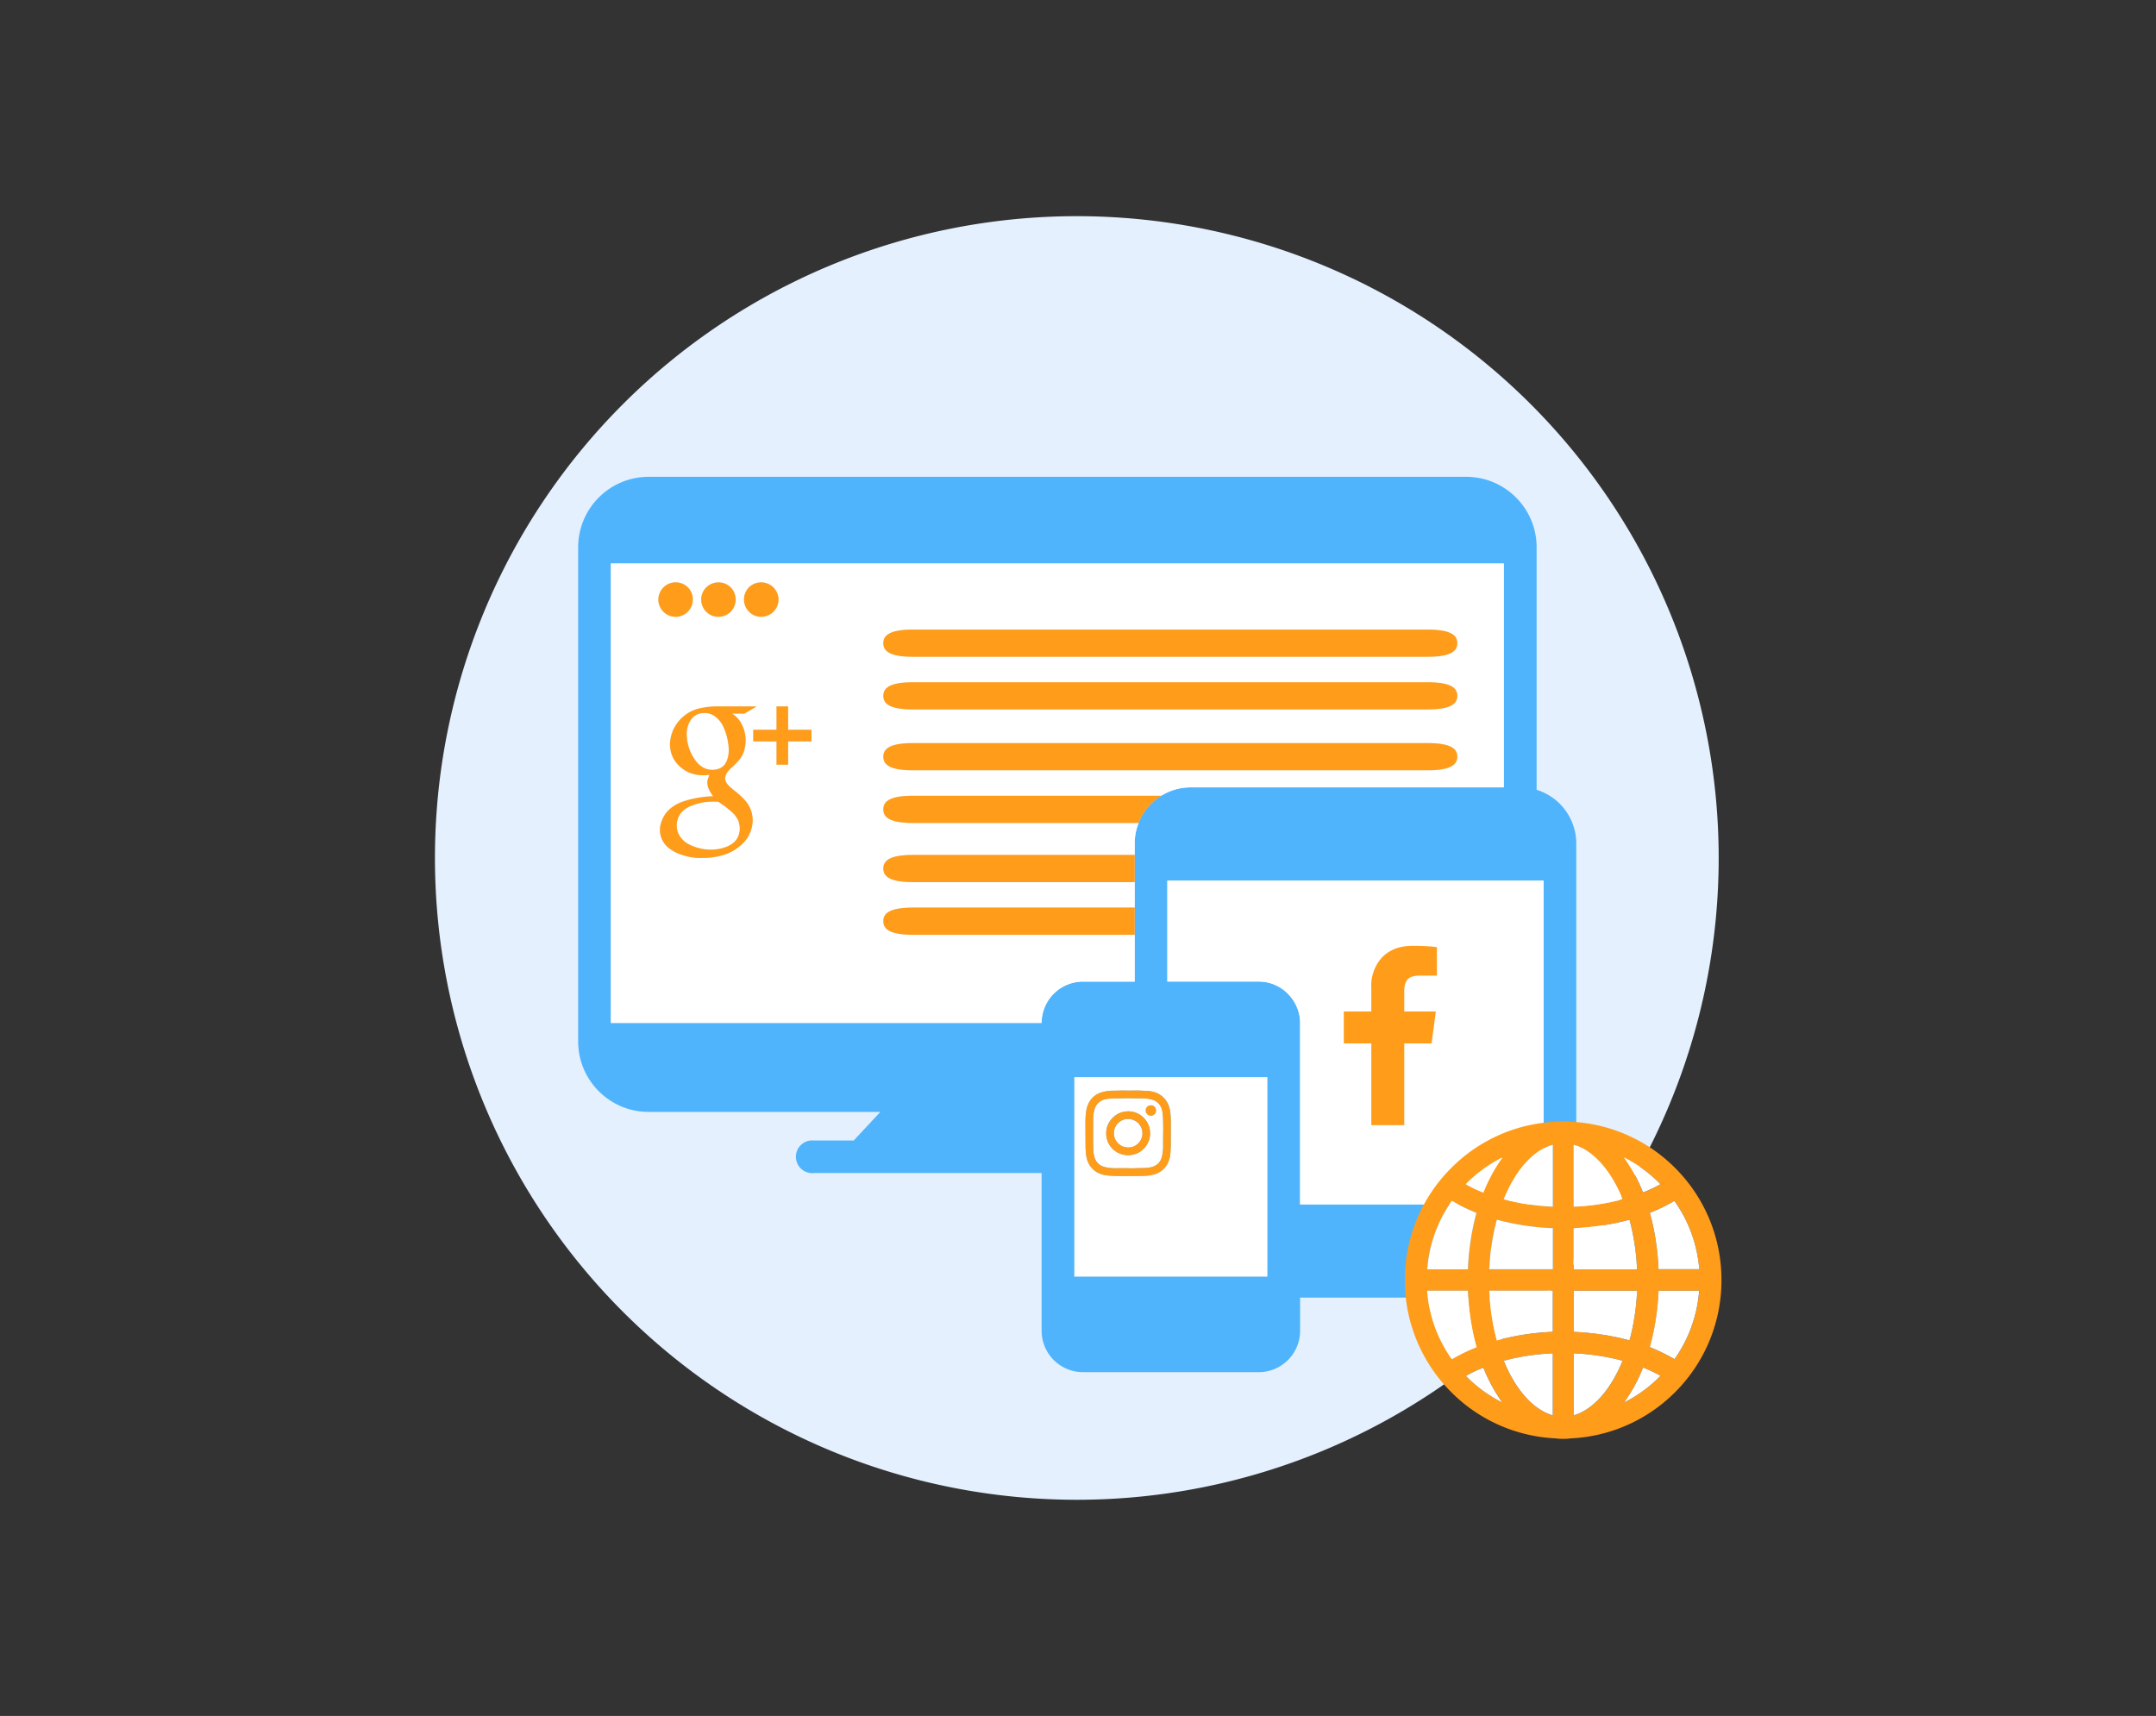 <svg xmlns="http://www.w3.org/2000/svg" xmlns:xlink="http://www.w3.org/1999/xlink" width="218.6" height="174"><rect width="100%" height="100%" fill="#333333" stroke="none"/><path fill="#E4F0FD" d="M109.18 152.08a65.08 65.08 0 1 0 0-130.16 65.08 65.08 0 0 0 0 130.16"/><path fill="#4FB4FC" d="M155.8 80.09v-24.6c0-3.94-3.2-7.14-7.15-7.14H65.76a7.15 7.15 0 0 0-7.14 7.14v50.11c0 3.94 3.2 7.15 7.14 7.15h23.5l-2.7 2.9h-4.02a1.66 1.66 0 1 0 0 3.3h23.07v16a4.2 4.2 0 0 0 4.19 4.19h17.83a4.2 4.2 0 0 0 4.19-4.19v-3.37h22.32a5.69 5.69 0 0 0 5.68-5.68V85.53a5.7 5.7 0 0 0-4.02-5.44zm.7 42.04h-24.68v-18.41c0-.95-.33-1.81-.87-2.52a4.17 4.17 0 0 0-3.32-1.67h-9.27V89.3h38.14v32.83zm-41.06-38.68a5.7 5.7 0 0 0-.4 2.07v14.01h-5.24a4.2 4.2 0 0 0-4.19 4.2H61.94V57.14h90.54v22.7h-31.75a5.65 5.65 0 0 0-5.29 3.6z"/><path fill="#FFF" d="M118.36 99.53h9.27c1.36 0 2.56.66 3.33 1.67.53.7.86 1.57.86 2.52v18.41h24.69V89.3h-38.15v10.23z"/><path fill="#71B8E2" d="M108.93 109.22h19.57v20.23h-19.57z"/><path fill="#FFF" d="M131.82 103.72V105v-1.27z"/><path fill="#FFF" d="M118.36 99.53V89.3h35.23-35.23z"/><path fill="none" d="M131.82 103.72v18.41-18.41z"/><path fill="none" d="M127.63 99.53h-9.27 9.27z"/><path fill="none" d="M146.75 89.3h-.01 9.76-2.91z"/><path fill="#D6883D" d="M118.36 89.45v-.15h28.39-28.39z"/><path fill="#71B8E2" d="M127.63 99.53h-9.27 9.27z"/><path fill="#FFF" d="M73.49 77.5c.27-.37.4-.87.4-1.48a5.88 5.88 0 0 0-.59-2.38c-.18-.4-.44-.71-.77-.97-.33-.25-.7-.37-1.1-.37-.58 0-1.02.2-1.34.63a2.5 2.5 0 0 0-.47 1.53 4.27 4.27 0 0 0 .43 1.87c.15.32.33.6.53.87.19.25.43.46.72.62.28.16.58.24.9.24.59 0 1.02-.19 1.29-.56z"/><path fill="#FFF" d="M74.87 83.27c-.03-.1-.09-.2-.16-.31l-.2-.29a4.82 4.82 0 0 0-1.08-.95l-.3-.21-.28-.2-.46-.02a5.74 5.74 0 0 0-1.97.3c-.36.1-.66.25-.92.42a2.02 2.02 0 0 0-.56 2.8c.22.33.51.6.86.78a4.6 4.6 0 0 0 2.29.56c.36 0 .7-.04 1.04-.12.32-.07.63-.2.92-.36.3-.16.52-.38.7-.67a1.94 1.94 0 0 0 .2-1.4 7.38 7.38 0 0 0-.08-.33z"/><path fill="#FFF" d="M61.94 57.15v46.57h43.67a4.2 4.2 0 0 1 4.2-4.18h5.24v-4.75H92.58c-2.45 0-3.02-.62-3.02-1.38s.57-1.38 3.02-1.38h22.47v-2.58H92.58c-2.45 0-3.02-.62-3.02-1.38 0-.76.57-1.38 3.02-1.38h22.47v-1.16c0-.74.14-1.43.4-2.08H92.57c-2.45 0-3.02-.62-3.02-1.38 0-.76.57-1.38 3.02-1.38h25.18a5.64 5.64 0 0 1 2.97-.85h31.75v-22.7H61.94zm14 2.4a1.77 1.77 0 0 1 2.48 0 1.77 1.77 0 0 1-1.24 3 1.76 1.76 0 0 1-1.75-1.75c0-.46.19-.92.51-1.24zm-4.34 0a1.77 1.77 0 0 1 2.48 0 1.77 1.77 0 0 1 0 2.48c-.33.33-.78.52-1.24.52a1.76 1.76 0 0 1-1.24-3zm-4.34 0a1.76 1.76 0 0 1 2.48 0 1.77 1.77 0 0 1 0 2.48 1.76 1.76 0 0 1-2.48 0 1.76 1.76 0 0 1 0-2.47zm7.75 26.24A5.75 5.75 0 0 1 71.13 87a5.86 5.86 0 0 1-2.23-.4 4.19 4.19 0 0 1-1-.54 2.52 2.52 0 0 1-.72-.82 2.3 2.3 0 0 1-.27-1.12c0-.38.1-.8.34-1.25.2-.4.5-.73.89-1.02.4-.28.84-.5 1.34-.65a10.4 10.4 0 0 1 2.82-.46c-.4-.51-.59-.97-.59-1.38a1.3 1.3 0 0 1 .06-.4c.03-.04.05-.11.08-.2l.06-.2a5.7 5.7 0 0 1-.64.06c-.92 0-1.71-.3-2.37-.91a2.97 2.97 0 0 1-.98-2.27c0-.86.3-1.63.88-2.32s1.3-1.11 2.16-1.3a8.3 8.3 0 0 1 1.73-.19h4.04l-1.25.73h-1.25c.44.28.78.67 1.02 1.16a3.61 3.61 0 0 1 .15 2.78 2.7 2.7 0 0 1-.52.86c-.2.21-.4.41-.61.6s-.38.36-.52.55a1 1 0 0 0-.21.63c0 .16.05.32.15.47.1.15.23.3.4.44l.53.45a4.75 4.75 0 0 1 1.13 1.12 3.02 3.02 0 0 1 .55 1.77c0 .98-.43 1.85-1.3 2.6zm7.27-10.61h-2.36v2.36h-1.19v-2.36h-2.36v-1.19h2.36v-2.36h1.19V74h2.36v1.18zm62.45 2.93H92.58c-2.45 0-3.02-.62-3.02-1.38 0-.76.57-1.38 3.02-1.38h52.15c2.46 0 3.03.62 3.03 1.38 0 .76-.56 1.38-3.03 1.38zm0-6.17H92.58c-2.45 0-3.02-.62-3.02-1.38 0-.76.57-1.38 3.02-1.38h52.15c2.46 0 3.03.62 3.03 1.38 0 .76-.56 1.38-3.03 1.38zm0-5.34H92.58c-2.45 0-3.02-.62-3.02-1.38 0-.76.57-1.38 3.02-1.38h52.15c2.46 0 3.03.62 3.03 1.38 0 .76-.56 1.38-3.03 1.38z"/><path fill="#FF9C1A" d="M144.73 63.84H92.58c-2.45 0-3.02.62-3.02 1.38 0 .76.57 1.38 3.02 1.38h52.15c2.46 0 3.03-.62 3.03-1.38 0-.76-.56-1.38-3.03-1.38z"/><path fill="#FF9C1A" d="M144.73 75.35H92.58c-2.45 0-3.02.62-3.02 1.38 0 .76.57 1.38 3.02 1.38h52.15c2.46 0 3.03-.62 3.03-1.38 0-.76-.56-1.38-3.03-1.38z"/><path fill="#FF9C1A" d="M89.56 88.07c0 .76.57 1.38 3.02 1.38h22.47v-2.76H92.58c-2.45 0-3.02.62-3.02 1.38z"/><path fill="#FF9C1A" d="M144.73 69.18H92.58c-2.45 0-3.02.62-3.02 1.38 0 .76.57 1.38 3.02 1.38h52.15c2.46 0 3.03-.62 3.03-1.38 0-.76-.56-1.38-3.03-1.38z"/><path fill="#FF9C1A" d="M89.56 82.07c0 .76.57 1.38 3.02 1.38h22.86a5.71 5.71 0 0 1 2.31-2.76H92.58c-2.45 0-3.02.62-3.02 1.38z"/><path fill="#FF9C1A" d="M89.56 93.41c0 .76.57 1.38 3.02 1.38h22.47v-2.76H92.58c-2.45 0-3.02.62-3.02 1.38z"/><path fill="#FF9C1A" d="M77.18 62.55a1.77 1.77 0 0 0 1.76-1.75 1.77 1.77 0 0 0-1.75-1.75c-.47 0-.92.18-1.25.5a1.77 1.77 0 0 0 0 2.48c.33.33.78.52 1.24.52z"/><path fill="#FF9C1A" d="M72.84 62.55c.46 0 .91-.19 1.24-.51a1.77 1.77 0 0 0 .01-2.48 1.77 1.77 0 0 0-2.48 0 1.75 1.75 0 0 0 1.23 2.99z"/><path fill="#FF9C1A" d="M68.5 62.55a1.76 1.76 0 0 0 1.75-1.75c0-.47-.18-.92-.5-1.24a1.76 1.76 0 0 0-3 1.24 1.76 1.76 0 0 0 1.75 1.75z"/><path fill="#FF9C1A" d="M75.75 81.42a4.75 4.75 0 0 0-.54-.61 8.9 8.9 0 0 0-.59-.52c-.2-.15-.38-.3-.54-.44a2.2 2.2 0 0 1-.4-.44.85.85 0 0 1-.15-.47 1 1 0 0 1 .22-.63c.14-.19.31-.38.52-.56s.4-.38.6-.6c.2-.21.38-.5.52-.85a3.61 3.61 0 0 0-.14-2.78c-.24-.5-.58-.88-1.02-1.16h1.25l1.24-.73H72.7c-.58 0-1.15.06-1.73.19a3.86 3.86 0 0 0-3.04 3.62c0 .9.33 1.67.98 2.27.66.6 1.44.9 2.36.9.19 0 .4-.01.65-.04l-.07.2-.07.2-.05.17c-.02.07-.01.15-.01.22 0 .4.19.87.59 1.38a10.9 10.9 0 0 0-2.83.46c-.5.15-.94.36-1.34.65-.39.29-.68.63-.88 1.02-.23.46-.35.87-.35 1.25a2.33 2.33 0 0 0 .99 1.94c.29.22.62.4 1 .54a5.86 5.86 0 0 0 2.24.4c1.65 0 2.94-.4 3.88-1.21a3.38 3.38 0 0 0 1.3-2.6 3.1 3.1 0 0 0-.56-1.77zm-3.56-3.36a1.8 1.8 0 0 1-.9-.24 2.37 2.37 0 0 1-.71-.62 4.59 4.59 0 0 1-.95-2.74c0-.6.15-1.1.47-1.53.31-.42.76-.63 1.33-.63.4 0 .77.12 1.1.37.33.26.6.58.78.96a6.07 6.07 0 0 1 .58 2.39c0 .61-.13 1.1-.4 1.48-.27.37-.7.56-1.3.56zM74.75 85c-.17.29-.4.51-.7.67-.28.17-.6.29-.92.36a4.57 4.57 0 0 1-2.21-.02c-.4-.1-.76-.23-1.12-.42a2.31 2.31 0 0 1-.85-.78c-.22-.32-.33-.7-.33-1.12a2.02 2.02 0 0 1 .89-1.68c.26-.17.56-.31.9-.42a5.74 5.74 0 0 1 1.98-.3c.2 0 .36 0 .46.02l.28.2.3.2a9.12 9.12 0 0 1 .84.7c.12.1.2.19.25.26l.2.29c.07.1.12.21.16.31l.08.34a1.98 1.98 0 0 1-.21 1.39z"/><path fill="#FF9C1A" d="M79.91 71.63h-1.18V74h-2.36v1.18h2.36v2.36h1.18v-2.36h2.37V74h-2.37z"/><path fill="#FFF" d="M145.69 98.93h-1.72c-.62 0-1.04.13-1.26.4-.23.26-.33.65-.33 1.18v2.06h3.2l-.43 3.23h-2.77v8.3h-3.34v-8.3h-2.79v-3.23h2.79v-2.38c0-1.35.38-2.4 1.13-3.15a4.12 4.12 0 0 1 3.03-1.12c1.07 0 1.9.04 2.48.13v2.88z"/><path fill="#FF9C1A" d="M140.17 97.04a4.22 4.22 0 0 0-1.13 3.15v2.38h-2.79v3.23h2.79v8.29h3.34v-8.29h2.77l.43-3.23h-3.2v-2.06c0-.53.1-.92.33-1.18.22-.27.64-.4 1.27-.4h1.71v-2.88c-.59-.1-1.42-.14-2.49-.14-1.26 0-2.27.38-3.03 1.13z"/><path fill="#FFF" d="M114.3 113.48c-.1 0-.21.02-.31.04-.28.09-.5.24-.67.42-.22.23-.4.6-.37 1.06.02.45.2.74.46.98.24.23.6.4 1.06.38.44-.02.75-.21.98-.46a1.44 1.44 0 0 0-1.14-2.42z"/><path fill="#FFF" d="M117.82 112.54a1.44 1.44 0 0 0-.8-.97 4.2 4.2 0 0 0-1.58-.2c-.6 0-1.2-.03-1.77 0l-.88.01c-.29.02-.56.04-.79.1-.45.14-.78.41-.96.82a4 4 0 0 0-.2 1.57c0 .88-.02 1.8.02 2.64.01.29.03.55.1.79.13.45.4.79.81.96.4.18.98.2 1.57.2h.89c.28 0 .58.02.89 0 .6-.02 1.19.01 1.65-.11.46-.13.78-.4.96-.81.18-.4.2-1 .2-1.57 0-.88.03-1.8 0-2.64-.03-.3-.05-.55-.11-.8zm-1.8 3.88c-.35.38-.83.67-1.5.71a2.18 2.18 0 0 1-1.64-.58 2.14 2.14 0 0 1-.71-1.5c-.05-.73.24-1.27.58-1.64a2.17 2.17 0 0 1 1.5-.71 2.2 2.2 0 0 1 2.35 2.08c.05.74-.24 1.27-.58 1.64zm1.1-3.52a.53.53 0 0 1-.43.22.51.51 0 0 1-.52-.5c0-.23.1-.36.23-.45a.54.54 0 0 1 .23-.08.5.5 0 0 1 .44.15c.14.15.2.44.06.66z"/><path fill="#FFF" d="M108.93 109.22v20.23h19.57v-20.23h-19.57zm9.78 5.84v1.08c-.02.36-.02.7-.07 1.02-.14.9-.64 1.55-1.4 1.85-.25.1-.55.17-.88.2l-.52.02c-.5.02-1.09.02-1.6.02l-1.08-.01c-.35-.02-.7-.02-1.02-.07-.3-.04-.58-.13-.81-.25-.72-.37-1.15-1.04-1.23-2.03a9.26 9.26 0 0 1-.03-.51l-.01-1.6c0-.7-.02-1.5.07-2.1.14-.9.63-1.56 1.39-1.85a3.9 3.9 0 0 1 1.4-.23l.53-.01c.35-.02.73 0 1.09 0 .36 0 .72-.02 1.08 0 .35.02.7.02 1.01.06.92.15 1.55.66 1.85 1.4.1.27.17.56.2.89.05.66.03 1.4.03 2.12z"/><path fill="#FF9C1A" d="M118.47 112.06a2.25 2.25 0 0 0-1.84-1.4c-.31-.05-.65-.05-1.01-.07-.36-.02-.73 0-1.08 0-.36 0-.74-.02-1.09 0l-.54.01c-.53.01-1 .07-1.4.23-.75.3-1.25.95-1.38 1.85-.1.6-.07 1.4-.07 2.1l.01 1.6c0 .18.02.35.03.52.08.98.51 1.65 1.22 2.02.24.12.52.2.82.26.31.04.66.05 1.02.06.36.02.72 0 1.08 0h1.6l.52-.03c.33-.03.62-.1.89-.2.75-.3 1.25-.94 1.4-1.85.04-.31.04-.65.06-1.02v-1.07c0-.73.02-1.46-.04-2.13-.03-.33-.1-.62-.2-.88zm-.54 3.9a4.2 4.2 0 0 1-.2 1.58c-.18.4-.5.68-.97.8-.46.13-1.06.1-1.65.12-.3.02-.6 0-.89 0h-.88a4.1 4.1 0 0 1-1.57-.2 1.41 1.41 0 0 1-.82-.96 3.7 3.7 0 0 1-.1-.79c-.04-.84-.01-1.77-.01-2.64 0-.6.01-1.15.2-1.57.17-.4.5-.69.95-.82.24-.06.5-.08.79-.1l.88-.01c.58-.03 1.19 0 1.77 0s1.17.02 1.58.2c.41.18.68.53.8.97.07.23.09.5.1.79.05.84.02 1.76.02 2.64z"/><path fill="#FF9C1A" d="M116.63 112.09a.5.5 0 0 0-.23.08.5.5 0 0 0-.23.44c0 .32.26.52.52.52.2 0 .35-.1.44-.23a.54.54 0 0 0-.06-.65.48.48 0 0 0-.44-.16z"/><path fill="#FF9C1A" d="M114.26 112.7a2.1 2.1 0 0 0-1.5.72 2.2 2.2 0 0 0 1.76 3.71 2.11 2.11 0 0 0 1.5-.71c.34-.37.63-.9.59-1.63a2.18 2.18 0 0 0-.71-1.5 2.18 2.18 0 0 0-1.64-.6zm1.18 3.2c-.22.24-.54.43-.97.45a1.4 1.4 0 0 1-1.06-.38 1.37 1.37 0 0 1-.47-.98 1.44 1.44 0 0 1 2.43-1.14c.23.23.43.54.46.98.02.48-.16.82-.39 1.07z"/><path fill="none" d="M120.73 79.84h31.75v-22.7H61.94v46.58h43.67a4.2 4.2 0 0 1 4.2-4.18h5.24V85.52a5.67 5.67 0 0 1 5.68-5.69z"/><path fill="#FF9C1A" d="M169.87 118.46a15.97 15.97 0 0 0-10.76-4.72v-.02a9.61 9.61 0 0 0-.7-.02h-.08l-.45.02v.02a15.94 15.94 0 0 0-10.76 4.72 15.98 15.98 0 0 0-4.68 11.34 16 16 0 0 0 4.68 11.34 15.96 15.96 0 0 0 10.76 4.72v.02l.45.02h.33l.45-.02v-.02a15.97 15.97 0 0 0 10.76-4.72 16 16 0 0 0 4.67-11.34 16 16 0 0 0-4.67-11.34zm-21.18 1.56a13.81 13.81 0 0 1 3.64-2.64 16.21 16.21 0 0 0-1.93 3.54c-.63-.25-1.22-.53-1.77-.84l.06-.06zm-1.48 1.75c.76.46 1.6.86 2.5 1.22-.5 1.78-.8 3.74-.88 5.72h-4.13c.2-2.51 1.06-4.9 2.51-6.94zm-2.5 9.11h4.12c.07 1.98.38 3.94.87 5.73a16 16 0 0 0-2.49 1.22 13.77 13.77 0 0 1-2.5-6.95zm3.98 8.7l-.06-.07c.55-.3 1.14-.59 1.77-.84a16.01 16.01 0 0 0 1.93 3.54 13.65 13.65 0 0 1-3.64-2.64zm8.75 3.94c-1.95-.56-3.77-2.57-4.97-5.54a23.2 23.2 0 0 1 4.97-.75v6.29zm0-8.47c-1.96.08-3.9.38-5.67.87a23.4 23.4 0 0 1-.77-5.04h6.44v4.17zm0-6.34H151c.08-1.75.34-3.47.77-5.03 1.77.48 3.71.78 5.67.86v4.17zm0-6.35a23.12 23.12 0 0 1-4.97-.75c1.2-2.97 3.01-4.98 4.97-5.53v6.28zm14.85 6.35h-4.13a25.57 25.57 0 0 0-.88-5.72c.9-.36 1.73-.77 2.5-1.22a13.7 13.7 0 0 1 2.5 6.94zm-3.99-8.7l.06.07c-.55.31-1.14.6-1.77.85a16.29 16.29 0 0 0-1.93-3.55c1.34.67 2.56 1.55 3.64 2.64zm-8.75-3.93c1.95.55 3.77 2.56 4.97 5.53a23.1 23.1 0 0 1-4.97.75v-6.28zm0 8.46c1.96-.08 3.9-.38 5.67-.86.42 1.56.69 3.29.76 5.03h-6.43v-4.17zm0 6.34h6.43a22.91 22.91 0 0 1-.76 5.04 25.31 25.31 0 0 0-5.67-.87v-4.17zm0 12.64v-6.29a24 24 0 0 1 4.97.75c-1.2 2.97-3.02 4.98-4.97 5.54zm8.75-3.95a13.79 13.79 0 0 1-3.64 2.65c.74-1.02 1.4-2.21 1.93-3.55.63.26 1.22.54 1.77.84l-.06.06zm1.47-1.75a16.8 16.8 0 0 0-2.48-1.21c.5-1.79.8-3.75.88-5.73h4.12c-.2 2.52-1.06 4.9-2.51 6.94z"/><path fill="#FFF" d="M148.63 139.52l.06.06a13.78 13.78 0 0 0 3.64 2.64 16.25 16.25 0 0 1-1.93-3.54c-.63.24-1.22.53-1.77.84z"/><path fill="#FFF" d="M157.44 143.52v-6.29a23.2 23.2 0 0 0-4.97.75c1.2 2.97 3.02 4.98 4.97 5.54z"/><path fill="#FFF" d="M165.99 130.88h-6.44v4.17c1.95.08 3.9.38 5.67.87.43-1.57.69-3.3.77-5.04z"/><path fill="#FFF" d="M151.77 135.92a25.3 25.3 0 0 1 5.67-.87v-4.17H151c.08 1.75.34 3.47.77 5.04z"/><path fill="#FFF" d="M159.55 143.52c1.95-.56 3.76-2.57 4.97-5.54a23.19 23.19 0 0 0-4.97-.75v6.29z"/><path fill="#FFF" d="M167.28 136.6c.9.36 1.73.77 2.5 1.22a13.79 13.79 0 0 0 2.5-6.94h-4.12a25.3 25.3 0 0 1-.88 5.72z"/><path fill="#FFF" d="M164.66 142.22a13.79 13.79 0 0 0 3.64-2.65l.06-.06a16.1 16.1 0 0 0-1.77-.84 15.92 15.92 0 0 1-1.93 3.55z"/><path fill="#FFF" d="M149.7 122.99c-.9-.36-1.73-.77-2.49-1.22a13.76 13.76 0 0 0-2.5 6.94h4.12c.08-1.98.38-3.94.87-5.72z"/><path fill="#FFF" d="M159.55 116.08v6.28a23.1 23.1 0 0 0 4.97-.75c-1.2-2.97-3.02-4.98-4.97-5.53z"/><path fill="#FFF" d="M168.36 120.08l-.06-.06a13.86 13.86 0 0 0-3.64-2.65c.74 1.02 1.4 2.21 1.93 3.55.63-.25 1.22-.53 1.77-.84z"/><path fill="#FFF" d="M165.22 123.68c-1.78.48-3.71.78-5.67.86v4.17h6.43a23.08 23.08 0 0 0-.76-5.03z"/><path fill="#FFF" d="M168.16 128.7h4.13c-.2-2.5-1.06-4.89-2.52-6.93-.76.46-1.6.86-2.49 1.22.5 1.78.8 3.74.88 5.72z"/><path fill="#FFF" d="M148.83 130.88h-4.13a13.7 13.7 0 0 0 2.51 6.94c.76-.45 1.6-.86 2.5-1.21a25.4 25.4 0 0 1-.88-5.73z"/><path fill="#FFF" d="M152.47 121.6c1.55.43 3.25.69 4.97.76v-6.28c-1.96.55-3.77 2.56-4.97 5.53z"/><path fill="#FFF" d="M151 128.7h6.44v-4.16a25.4 25.4 0 0 1-5.67-.86 23.2 23.2 0 0 0-.77 5.03z"/><path fill="#FFF" d="M152.32 117.38a13.81 13.81 0 0 0-3.64 2.64l-.05.06c.55.32 1.14.6 1.77.85a16.23 16.23 0 0 1 1.92-3.55z"/></svg>